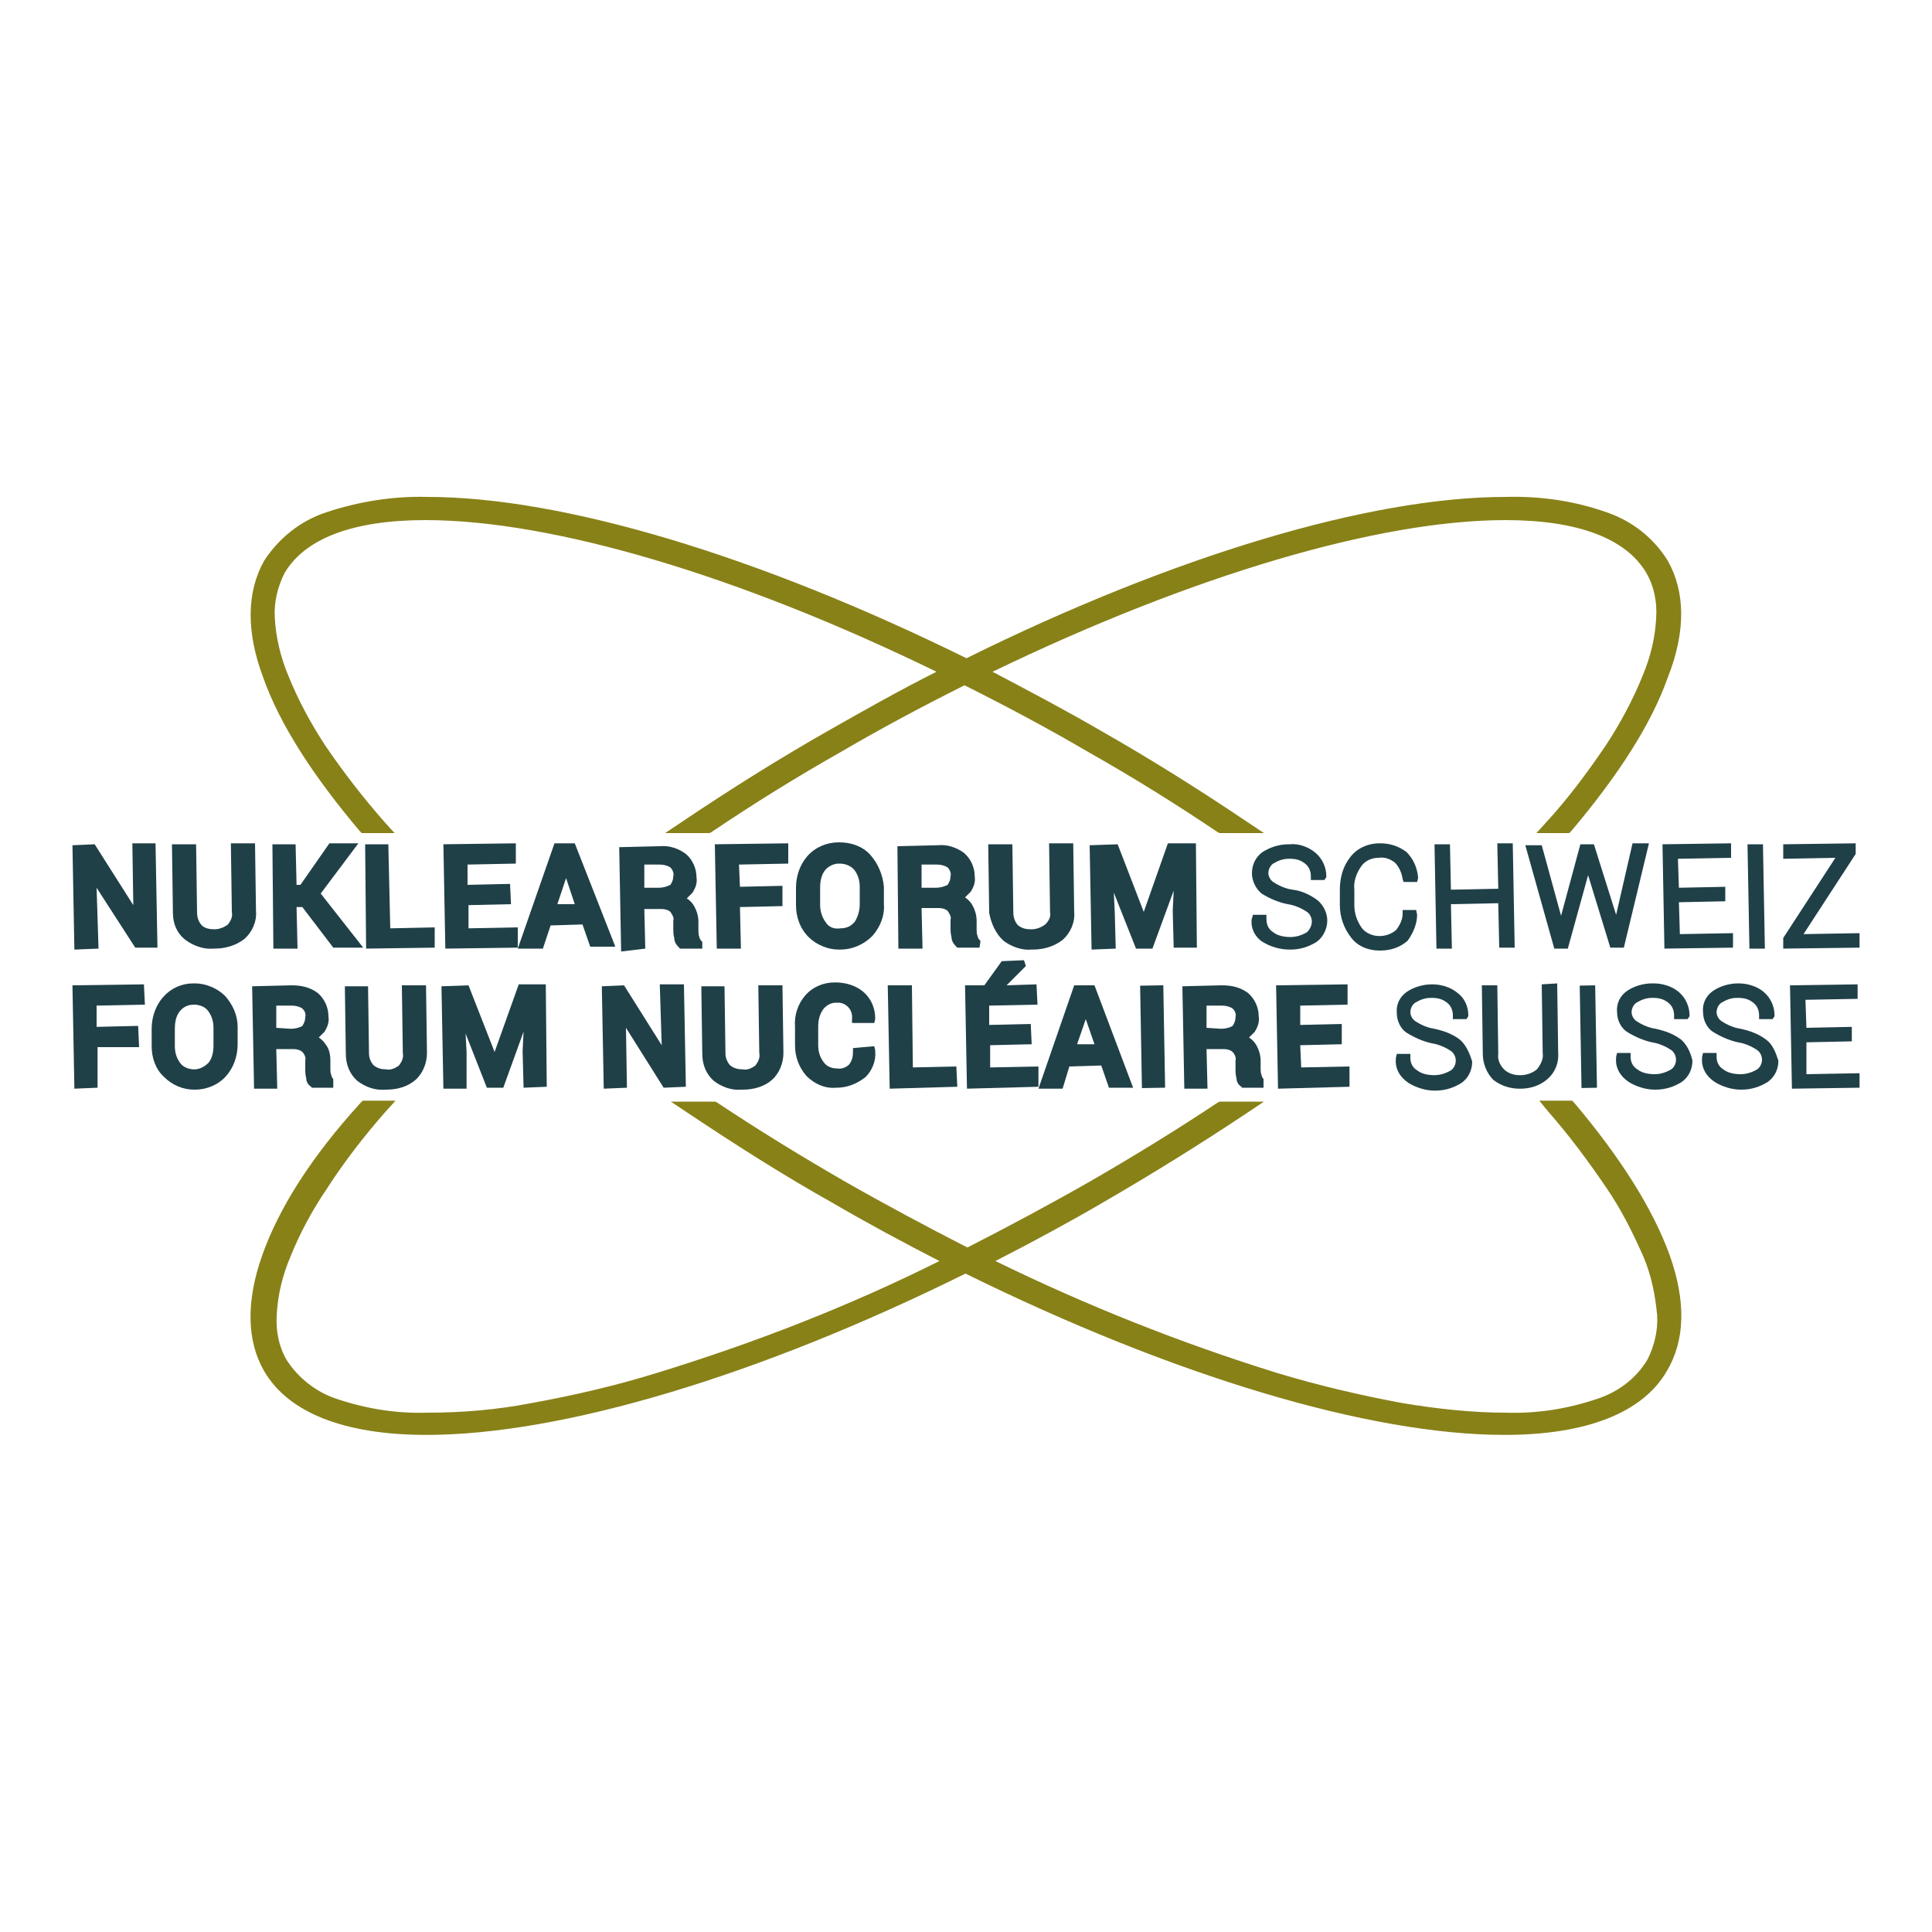 <?xml version="1.0" encoding="utf-8"?>
<!-- Generator: Adobe Illustrator 25.4.1, SVG Export Plug-In . SVG Version: 6.00 Build 0)  -->
<svg version="1.1" id="Ebene_1" xmlns="http://www.w3.org/2000/svg" xmlns:xlink="http://www.w3.org/1999/xlink" x="0px" y="0px"
	 viewBox="0 0 200 200" style="enable-background:new 0 0 200 200;" xml:space="preserve">
<rect x="0" y="0" width="200" height="200" fill="#333333" stroke="none"/>
<style type="text/css">
	.st0{clip-path:url(#SVGID_00000179624838026794234950000018202392620038065561_);}
	.st1{fill:#FFFFFF;}
	.st2{fill:#204048;}
	.st3{fill:#888118;}
</style>
<g>
	<defs>
		<rect id="SVGID_1_" width="200" height="200"/>
	</defs>
	<clipPath id="SVGID_00000076565960003332431190000000548437050765240728_">
		<use xlink:href="#SVGID_1_"  style="overflow:visible;"/>
	</clipPath>
	<g id="favicon" style="clip-path:url(#SVGID_00000076565960003332431190000000548437050765240728_);">
		<rect class="st1" width="200" height="200"/>
		<g>
			<polygon class="st2" points="10.2,98.2 10,91.9 14,98.1 16.3,98.1 16.1,87.3 13.7,87.3 13.8,93.7 9.8,87.4 7.5,87.5 7.7,98.3 			
				"/>
			<path class="st2" d="M26.4,87.3l-2.5,0l0.1,7.1c0.1,0.5-0.1,0.9-0.4,1.3c-0.4,0.3-0.9,0.5-1.4,0.5c-0.5,0-1-0.1-1.3-0.4
				c-0.3-0.3-0.5-0.8-0.5-1.3l-0.1-7.1l-2.5,0l0.1,7.1c0,1.1,0.4,2.1,1.3,2.8c0.8,0.6,1.9,1,2.9,0.9h0.1c1.1,0,2.2-0.3,3.1-1
				c0.8-0.7,1.3-1.8,1.2-2.9L26.4,87.3z"/>
			<polygon class="st2" points="30.8,98.2 30.7,93.9 31.3,93.9 34.5,98.1 37.6,98.1 33.2,92.5 37.1,87.3 34.1,87.3 31.1,91.6 
				30.7,91.6 30.6,87.4 28.2,87.4 28.3,98.2 			"/>
			<polygon class="st2" points="40.4,96.1 40.2,87.4 37.8,87.4 37.9,98.2 45,98.1 45,96 			"/>
			<polygon class="st2" points="53.6,98.1 53.6,96 48.5,96.1 48.5,93.7 52.9,93.6 52.8,91.5 48.4,91.6 48.4,89.5 53.4,89.4 
				53.4,87.3 45.9,87.4 46.1,98.2 			"/>
			<path class="st2" d="M59.5,87.3l-2.1,0l-3.8,10.9l2.6,0l0.8-2.4l3.3-0.1l0.8,2.3l2.6,0L59.5,87.3z M59.5,93.6l-1.8,0l0.9-2.7
				L59.5,93.6z"/>
			<path class="st2" d="M66.8,98.2l-0.1-4.1l1.8,0c0.3,0,0.7,0.1,0.9,0.3c0.2,0.3,0.4,0.6,0.3,0.9l0,0.8c0,0.3,0,0.7,0.1,1
				c0,0.4,0.2,0.7,0.5,1l0.1,0.1l2.3,0l0-0.7l-0.1-0.1c-0.1-0.1-0.2-0.3-0.2-0.4c-0.1-0.2-0.1-0.5-0.1-0.8l0-0.8
				c0-0.6-0.2-1.2-0.5-1.7c-0.2-0.3-0.4-0.5-0.7-0.7c0.2-0.2,0.4-0.4,0.6-0.6c0.3-0.5,0.5-1,0.4-1.6c0-0.9-0.4-1.8-1.1-2.4
				c-0.8-0.6-1.8-0.9-2.7-0.8h-0.1l-4.1,0.1l0.2,10.8L66.8,98.2z M69.4,89.8c0.2,0.2,0.4,0.6,0.3,0.9c0,0.3-0.1,0.6-0.3,0.9
				c-0.4,0.2-0.8,0.3-1.2,0.3l-1.5,0l0-2.4l1.6,0C68.7,89.5,69.1,89.6,69.4,89.8z"/>
			<polygon class="st2" points="74,87.4 74.2,98.2 76.7,98.2 76.6,93.9 81,93.8 81,91.7 76.6,91.8 76.5,89.5 81.6,89.4 81.6,87.3 
							"/>
			<path class="st2" d="M90.1,88.5c-0.8-0.9-2-1.3-3.2-1.3h-0.1c-1.2,0-2.4,0.5-3.2,1.4c-0.8,0.9-1.2,2.1-1.2,3.3l0,1.8
				c0,1.2,0.4,2.4,1.3,3.3c0.8,0.8,2,1.3,3.1,1.3H87c1.2,0,2.4-0.5,3.3-1.4c0.8-0.9,1.3-2.1,1.2-3.3l0-1.8
				C91.4,90.6,90.9,89.4,90.1,88.5z M85.5,95.5c-0.4-0.5-0.6-1.2-0.6-1.8l0-1.8c0-0.6,0.1-1.3,0.5-1.8c0.3-0.4,0.9-0.7,1.4-0.7h0.1
				l0,0c0.6,0,1.1,0.2,1.5,0.6c0.4,0.5,0.6,1.1,0.6,1.8l0,1.8c0,0.7-0.2,1.3-0.5,1.8c-0.4,0.5-0.9,0.7-1.5,0.7
				C86.4,96.2,85.8,96,85.5,95.5z"/>
			<path class="st2" d="M101.5,97.4l-0.1-0.1c-0.1-0.1-0.2-0.3-0.2-0.4c-0.1-0.2-0.1-0.5-0.1-0.8l0-0.8c0-0.6-0.2-1.2-0.5-1.7
				c-0.2-0.3-0.4-0.5-0.7-0.7c0.2-0.2,0.4-0.4,0.6-0.6c0.3-0.5,0.5-1,0.4-1.6c0-0.9-0.4-1.8-1.1-2.4c-0.8-0.6-1.8-0.9-2.7-0.8H97
				l-4.1,0.1L93,98.2l2.5,0l-0.1-4.2l1.8,0h0c0.3,0,0.7,0.1,0.9,0.3c0.2,0.3,0.4,0.6,0.3,0.9l0,0.8c0,0.3,0,0.7,0.1,1
				c0,0.4,0.2,0.7,0.5,1l0.1,0.1l2.3,0L101.5,97.4z M95.4,91.9l0-2.4l1.6,0c0.4,0,0.8,0.1,1.1,0.3c0.2,0.2,0.4,0.6,0.3,0.9
				c0,0.3-0.1,0.6-0.3,0.9c-0.4,0.2-0.8,0.3-1.2,0.3L95.4,91.9z"/>
			<path class="st2" d="M103.9,97.4c0.8,0.6,1.9,1,2.9,0.9h0.1c1.1,0,2.2-0.3,3.1-1c0.8-0.7,1.3-1.8,1.2-2.9l-0.1-7.1l-2.5,0
				l0.1,7.1c0.1,0.5-0.1,0.9-0.5,1.3c-0.4,0.3-0.9,0.5-1.4,0.5h-0.1c-0.5,0-0.9-0.1-1.3-0.4c-0.3-0.3-0.5-0.8-0.5-1.3l-0.1-7.1
				l-2.5,0l0.1,7.1C102.6,95.6,103.1,96.7,103.9,97.4z"/>
			<polygon class="st2" points="123.8,87.3 120.9,87.3 118.4,94.4 115.7,87.4 112.8,87.5 113,98.3 115.5,98.2 115.4,94.4 
				115.3,92.4 117.6,98.2 119.3,98.2 121.5,92.2 121.4,94.3 121.5,98.1 123.9,98.1 			"/>
			<path class="st2" d="M130.7,97.5c0.8,0.5,1.8,0.8,2.8,0.8l0.1,0c1,0,1.9-0.3,2.7-0.8c0.7-0.5,1.1-1.4,1.1-2.2
				c0-0.8-0.4-1.6-1-2.1c-0.8-0.6-1.7-1-2.6-1.1c-0.7-0.1-1.4-0.4-2-0.8c-0.3-0.2-0.5-0.6-0.5-0.9c0-0.4,0.2-0.8,0.5-1
				c0.5-0.3,1-0.5,1.6-0.5h0.1c0.6,0,1.1,0.1,1.6,0.5c0.4,0.3,0.6,0.8,0.6,1.3l0,0.4l1.4,0l0.2-0.3v-0.1c0-0.9-0.4-1.8-1.1-2.4
				c-0.7-0.6-1.7-1-2.7-0.9h-0.1c-1,0-1.9,0.3-2.7,0.8c-0.7,0.5-1.1,1.3-1.1,2.2c0,0.8,0.4,1.6,1,2.1c0.8,0.5,1.7,0.9,2.7,1.1
				c0.7,0.1,1.4,0.4,2,0.8c0.3,0.2,0.5,0.6,0.5,1c0,0.4-0.2,0.8-0.5,1.1c-0.5,0.3-1.1,0.5-1.7,0.5c-0.6,0-1.3-0.1-1.8-0.5
				c-0.5-0.3-0.7-0.8-0.7-1.4l0-0.4l-1.4,0l-0.1,0.4V95C129.4,96,129.9,97,130.7,97.5z"/>
			<path class="st2" d="M146.7,94.7L146.7,94.7l-0.1-0.5l-1.4,0l0,0.4c0,0.6-0.3,1.2-0.7,1.7c-0.5,0.4-1.1,0.6-1.7,0.6
				c-0.7,0-1.4-0.3-1.8-0.8c-0.5-0.7-0.8-1.5-0.8-2.4l0-1.6c-0.1-0.8,0.2-1.7,0.7-2.4c0.4-0.6,1.1-0.9,1.8-0.9
				c0.6-0.1,1.2,0.1,1.7,0.5c0.4,0.4,0.7,1,0.8,1.7l0.1,0.3l1.4,0l0.1-0.4l0-0.1c-0.1-1-0.5-1.9-1.2-2.6c-0.8-0.6-1.7-0.9-2.7-0.9
				h-0.1c-1.2,0-2.3,0.5-3,1.4c-0.8,1-1.1,2.2-1.1,3.4l0,1.6c0,1.2,0.4,2.4,1.2,3.4c0.7,0.9,1.8,1.3,2.9,1.3l0.1,0c1,0,2-0.3,2.8-1
				C146.3,96.6,146.7,95.6,146.7,94.7z"/>
			<polygon class="st2" points="150.3,98.2 150.2,93.6 155.1,93.5 155.2,98.1 156.8,98.1 156.6,87.3 155,87.3 155.1,92 150.2,92.1 
				150.1,87.4 148.5,87.4 148.7,98.2 			"/>
			<polygon class="st2" points="170.7,87.3 169,87.3 167.3,94.7 165,87.4 163.6,87.4 161.6,94.8 159.6,87.5 157.9,87.5 160.9,98.2 
				162.3,98.2 164.4,90.6 166.7,98.1 168.1,98.1 			"/>
			<polygon class="st2" points="179.4,98.1 179.4,96.6 173.9,96.7 173.8,93.4 178.6,93.3 178.6,91.8 173.8,91.9 173.7,88.9 
				179.2,88.8 179.2,87.3 172.1,87.4 172.3,98.2 			"/>
			<polygon class="st2" points="182.7,98.2 182.5,87.4 180.9,87.4 181.1,98.2 			"/>
			<polygon class="st2" points="192.5,96.6 186.7,96.7 192.1,88.4 192.1,87.3 184.6,87.4 184.6,88.9 190,88.8 184.6,97.1 
				184.6,98.2 192.5,98.1 			"/>
			<polygon class="st2" points="14.9,101.9 7.5,102 7.7,112.7 10.1,112.6 10.1,108.4 14.4,108.4 14.3,106.2 10,106.3 10,104.1 
				15,104 			"/>
			<path class="st2" d="M23.3,103.1c-0.8-0.8-2-1.3-3.1-1.3H20c-1.2,0-2.3,0.5-3.1,1.4c-0.8,0.9-1.2,2.1-1.2,3.3l0,1.8
				c0,1.2,0.4,2.4,1.3,3.2c0.8,0.8,1.9,1.3,3.1,1.3l0.1,0c1.2,0,2.4-0.5,3.2-1.4c0.8-0.9,1.2-2.1,1.2-3.3l0-1.8
				C24.6,105.1,24.1,104,23.3,103.1z M20.1,104L20.1,104c0.5,0,1.1,0.2,1.4,0.6c0.4,0.5,0.6,1.1,0.6,1.8l0,1.8
				c0,0.6-0.1,1.3-0.5,1.8c-0.4,0.4-0.9,0.7-1.5,0.7c-0.5,0-1.1-0.2-1.4-0.6c-0.4-0.5-0.6-1.1-0.6-1.8l0-1.8c0-0.6,0.1-1.3,0.5-1.8
				C19,104.2,19.5,104,20.1,104L20.1,104z"/>
			<path class="st2" d="M34.5,111.7c-0.1-0.1-0.2-0.3-0.2-0.4c-0.1-0.2-0.1-0.5-0.1-0.7l0-0.8c0-0.6-0.1-1.2-0.5-1.7
				c-0.2-0.3-0.4-0.5-0.7-0.7c0.2-0.2,0.4-0.4,0.6-0.6c0.3-0.5,0.5-1,0.4-1.6c0-0.9-0.4-1.8-1.1-2.4c-0.8-0.6-1.7-0.8-2.7-0.8h-0.1
				l-4,0.1l0.2,10.6l2.4,0l-0.1-4.1l1.8,0c0.3,0,0.7,0.1,0.9,0.3c0.2,0.2,0.4,0.6,0.3,0.9l0,0.8c0,0.3,0,0.7,0.1,1
				c0,0.4,0.2,0.7,0.5,0.9l0.1,0.1l2.2,0l0-0.7L34.5,111.7z M28.6,106.4l0-2.3l1.6,0c0.4,0,0.8,0.1,1.1,0.3c0.2,0.2,0.4,0.5,0.3,0.9
				c0,0.3-0.1,0.6-0.3,0.9c-0.3,0.2-0.8,0.3-1.2,0.3L28.6,106.4z"/>
			<path class="st2" d="M41.6,102l0.1,7c0.1,0.5-0.1,0.9-0.4,1.3c-0.4,0.3-0.9,0.5-1.3,0.4c-0.5,0-0.9-0.1-1.3-0.4
				c-0.3-0.3-0.5-0.8-0.5-1.2l-0.1-7l-2.4,0l0.1,7c0,1.1,0.4,2.1,1.2,2.8c0.8,0.6,1.8,1,2.9,0.9H40c1.1,0,2.2-0.3,3-1
				c0.8-0.7,1.2-1.8,1.2-2.8l-0.1-7L41.6,102z"/>
			<polygon class="st2" points="53.7,101.9 51.2,108.9 48.5,102 45.7,102.1 45.9,112.7 48.3,112.7 48.3,108.9 48.2,107 50.4,112.6 
				52.1,112.6 54.2,106.8 54.1,108.8 54.2,112.6 56.6,112.5 56.5,101.9 			"/>
			<polygon class="st2" points="68.3,101.9 68.5,108.2 64.6,102 62.3,102.1 62.5,112.7 64.9,112.6 64.8,106.4 68.7,112.6 71,112.5 
				70.8,101.9 			"/>
			<path class="st2" d="M78.5,102l0.1,7c0.1,0.5-0.1,0.9-0.4,1.3c-0.4,0.3-0.9,0.5-1.3,0.4c-0.5,0-0.9-0.1-1.3-0.4
				c-0.3-0.3-0.5-0.8-0.5-1.2l-0.1-7l-2.4,0l0.1,7c0,1.1,0.4,2.1,1.2,2.8c0.8,0.6,1.8,1,2.9,0.9h0.1c1.1,0,2.2-0.3,3-1
				c0.8-0.7,1.2-1.8,1.2-2.8l-0.1-7L78.5,102z"/>
			<path class="st2" d="M88.3,108.5l0,0.4c0,0.5-0.1,0.9-0.4,1.3c-0.3,0.3-0.8,0.5-1.3,0.4c-0.5,0-1-0.2-1.3-0.6
				c-0.4-0.5-0.6-1.1-0.6-1.8l0-1.9c0-0.6,0.1-1.2,0.5-1.8c0.3-0.4,0.8-0.7,1.3-0.7c0.1,0,0.3,0,0.4,0c0.8,0.1,1.4,0.8,1.3,1.7
				l0,0.4l2.3,0l0.1-0.4v-0.1c0-1-0.4-2-1.2-2.7c-0.8-0.7-1.9-1-2.9-1h-0.1c-1.2,0-2.3,0.5-3,1.3c-0.8,0.9-1.2,2.1-1.1,3.3l0,1.9
				c0,1.2,0.4,2.3,1.2,3.2c0.8,0.8,1.9,1.3,3,1.2l0.1,0c1.1,0,2.1-0.4,3-1.1c0.7-0.7,1.1-1.7,1-2.7v-0.1l-0.1-0.4L88.3,108.5z"/>
			<polygon class="st2" points="94.5,110.5 94.4,102 91.9,102 92.1,112.7 99.1,112.5 99,110.4 			"/>
			<polygon class="st2" points="107.5,110.4 102.5,110.5 102.5,108.2 106.8,108.1 106.7,106 102.4,106.1 102.4,104.1 107.4,104 
				107.3,101.9 104.2,102 106.2,100 106,99.4 103.7,99.5 101.9,102 99.9,102 100.1,112.7 107.5,112.5 			"/>
			<path class="st2" d="M111.2,102l-3.7,10.7l2.5,0l0.7-2.3l3.3-0.1l0.8,2.3l2.5,0l-4-10.6L111.2,102z M113.3,108.1l-1.8,0l0.9-2.6
				L113.3,108.1z"/>
			
				<rect x="118.1" y="102" transform="matrix(1 -1.760828e-02 1.760828e-02 1 -1.871 2.118)" class="st2" width="2.4" height="10.6"/>
			<path class="st2" d="M130.8,111.7c-0.1-0.1-0.2-0.3-0.2-0.4c-0.1-0.2-0.1-0.5-0.1-0.7l0-0.8c0-0.6-0.2-1.2-0.5-1.7
				c-0.2-0.3-0.4-0.5-0.7-0.7c0.2-0.2,0.4-0.4,0.6-0.6c0.3-0.5,0.5-1,0.4-1.6c0-0.9-0.4-1.8-1.1-2.4c-0.8-0.6-1.7-0.8-2.7-0.8h-0.1
				l-4,0.1l0.2,10.6l2.4,0l-0.1-4.1l1.8,0c0.3,0,0.7,0.1,0.9,0.3c0.2,0.2,0.4,0.6,0.3,0.9l0,0.8c0,0.3,0,0.7,0.1,1
				c0,0.4,0.2,0.7,0.5,0.9l0.1,0.1l2.2,0l0-0.7L130.8,111.7z M124.9,106.4l0-2.3l1.6,0c0.4,0,0.8,0.1,1.1,0.3
				c0.2,0.2,0.4,0.5,0.3,0.9c0,0.3-0.1,0.6-0.3,0.9c-0.3,0.2-0.8,0.3-1.2,0.3L124.9,106.4z"/>
			<polygon class="st2" points="134.7,110.5 134.6,108.2 138.9,108.1 138.9,106 134.6,106.1 134.6,104.1 139.5,104 139.5,101.9 
				132.1,102 132.3,112.7 139.7,112.5 139.7,110.4 			"/>
			<path class="st2" d="M151.1,107.6c-0.8-0.6-1.7-0.9-2.6-1.1c-0.7-0.1-1.4-0.4-2-0.8c-0.3-0.2-0.5-0.6-0.5-0.9
				c0-0.4,0.2-0.8,0.5-1c0.5-0.3,1-0.5,1.6-0.5h0.1c0.6,0,1.1,0.1,1.6,0.5c0.4,0.3,0.6,0.8,0.6,1.3l0,0.4l1.4,0l0.2-0.3v-0.1
				c0-0.9-0.4-1.8-1.1-2.3c-0.7-0.6-1.7-0.9-2.6-0.9h-0.1c-0.9,0-1.9,0.3-2.6,0.8c-0.7,0.5-1.1,1.3-1,2.2c0,0.8,0.4,1.6,1,2
				c0.8,0.5,1.7,0.9,2.6,1.1c0.7,0.1,1.4,0.4,2,0.8c0.3,0.2,0.5,0.6,0.5,1c0,0.4-0.2,0.8-0.5,1c-0.5,0.3-1.1,0.5-1.7,0.5
				c-0.6,0-1.3-0.1-1.8-0.5c-0.5-0.3-0.7-0.8-0.7-1.3l0-0.4l-1.4,0l-0.1,0.4v0.1c-0.1,1,0.4,1.9,1.3,2.5c0.8,0.5,1.8,0.8,2.7,0.8
				l0.1,0c1,0,1.9-0.3,2.7-0.8c0.7-0.5,1.1-1.3,1.1-2.2C152.1,108.9,151.7,108.1,151.1,107.6z"/>
			<path class="st2" d="M159.6,101.9l0.1,7.1c0.1,0.6-0.2,1.2-0.6,1.7c-0.5,0.4-1.1,0.6-1.7,0.6h-0.1c-0.6,0-1.2-0.2-1.6-0.6
				c-0.4-0.4-0.7-1-0.6-1.6L155,102l-1.6,0l0.1,7.1c0,1,0.4,2,1.1,2.7c0.8,0.6,1.7,0.9,2.7,0.9h0.1c1,0,2-0.3,2.8-1
				c0.8-0.7,1.2-1.7,1.1-2.8l-0.1-7.1L159.6,101.9z"/>
			
				<rect x="163.6" y="102" transform="matrix(1 -1.745341e-02 1.745341e-02 1 -1.848 2.886)" class="st2" width="1.6" height="10.6"/>
			<path class="st2" d="M174,107.6c-0.8-0.6-1.7-0.9-2.6-1.1c-0.7-0.1-1.4-0.4-2-0.8c-0.3-0.2-0.5-0.6-0.5-0.9c0-0.4,0.2-0.8,0.5-1
				c0.5-0.3,1-0.5,1.6-0.5h0.1c0.6,0,1.1,0.1,1.6,0.5c0.4,0.3,0.6,0.8,0.6,1.3l0,0.4l1.4,0l0.2-0.3v-0.1c0-0.9-0.4-1.8-1.1-2.4
				c-0.7-0.6-1.7-0.9-2.6-0.9H171c-0.9,0-1.9,0.3-2.6,0.8c-0.7,0.5-1.1,1.3-1,2.2c0,0.8,0.4,1.6,1,2c0.8,0.5,1.7,0.9,2.6,1.1
				c0.7,0.1,1.4,0.4,2,0.8c0.3,0.2,0.5,0.6,0.5,1c0,0.4-0.2,0.8-0.5,1c-0.5,0.3-1.1,0.5-1.7,0.5c-0.6,0-1.3-0.1-1.8-0.5
				c-0.5-0.3-0.7-0.8-0.7-1.3l0-0.4l-1.4,0l-0.1,0.4v0.1c-0.1,1,0.4,1.9,1.3,2.5c0.8,0.5,1.8,0.8,2.7,0.8l0.1,0c1,0,1.9-0.3,2.7-0.8
				c0.7-0.5,1.1-1.3,1.1-2.2C175,108.9,174.6,108.1,174,107.6z"/>
			<path class="st2" d="M182.8,107.6c-0.8-0.6-1.7-0.9-2.6-1.1c-0.7-0.1-1.4-0.4-2-0.8c-0.3-0.2-0.5-0.6-0.5-0.9
				c0-0.4,0.2-0.8,0.5-1c0.5-0.3,1-0.5,1.6-0.5h0.1c0.6,0,1.1,0.1,1.6,0.5c0.4,0.3,0.6,0.8,0.6,1.3l0,0.4l1.4,0l0.2-0.3v-0.1
				c0-0.9-0.4-1.8-1.1-2.4c-0.7-0.6-1.7-0.9-2.6-0.9h-0.1c-0.9,0-1.9,0.3-2.6,0.8c-0.7,0.5-1.1,1.3-1,2.2c0,0.8,0.4,1.6,1,2
				c0.8,0.5,1.7,0.9,2.6,1.1c0.7,0.1,1.4,0.4,2,0.8c0.3,0.2,0.5,0.6,0.5,1c0,0.4-0.2,0.8-0.5,1c-0.5,0.3-1.1,0.5-1.7,0.5
				c-0.6,0-1.3-0.1-1.8-0.5c-0.5-0.3-0.7-0.8-0.7-1.3l0-0.4l-1.4,0l-0.1,0.4v0.1c-0.1,1,0.4,1.9,1.3,2.5c0.8,0.5,1.8,0.8,2.7,0.8
				l0.1,0c1,0,1.9-0.3,2.7-0.8c0.7-0.5,1.1-1.3,1.1-2.2C183.8,108.9,183.5,108.1,182.8,107.6z"/>
			<polygon class="st2" points="187,111.2 187,107.9 191.7,107.8 191.7,106.3 187,106.4 186.9,103.5 192.3,103.4 192.3,101.9 
				185.3,102 185.5,112.7 192.5,112.6 192.5,111.1 			"/>
		</g>
		<g id="Gruppe_10" transform="translate(26.447 51.941)">
			<path class="st3" d="M146.2,6.1c-1.5-2.4-3.7-4.1-6.3-5c-3.4-1.2-6.9-1.7-10.5-1.6c-14,0-34.4,6.1-55.8,16.7
				C52.1,5.6,31.8-0.5,17.8-0.5C14.2-0.6,10.6,0,7.3,1.1C4.6,2,2.4,3.8,0.9,6.1C-0.9,9.3-1,13.4,0.8,18.2c1.7,4.8,5.1,10.1,10,15.9
				l0.2,0.2h3.4l-1-1.1c-2.2-2.5-4.3-5.2-6.2-8c-1.5-2.3-2.8-4.7-3.8-7.2c-0.8-1.9-1.3-4-1.4-6c-0.1-1.6,0.3-3.2,1-4.6
				c2.1-3.6,7.1-5.5,14.6-5.5c13.1,0,32.4,5.7,52.9,15.7c-3.8,1.9-7.5,4-11.2,6.1c-5.1,2.9-10.2,6.1-15.1,9.4l-1.8,1.2h4.6l0.2-0.1
				c4.3-2.9,8.8-5.7,13.4-8.3c4.1-2.4,8.4-4.7,12.8-6.9c4.4,2.2,8.7,4.5,12.8,6.9c4.6,2.6,9.1,5.4,13.4,8.3l0.2,0.1h4.6l-1.8-1.2
				c-4.9-3.3-10-6.5-15.1-9.4c-3.6-2.1-7.4-4.1-11.2-6.1C97,7.6,116.3,1.9,129.4,1.9c7.5,0,12.5,1.9,14.6,5.5c0.8,1.4,1.1,3,1,4.6
				c-0.1,2.1-0.6,4.1-1.4,6c-1,2.5-2.3,4.9-3.8,7.2c-1.9,2.8-3.9,5.5-6.2,8l-1,1.1h3.4l0.2-0.2c4.9-5.8,8.3-11.1,10-15.9
				C148.1,13.4,148,9.3,146.2,6.1z"/>
			<path class="st3" d="M146.4,78c-1.7-4.7-5-10-9.9-15.8l-0.2-0.2h-3.4l0.9,1.1c2.2,2.5,4.2,5.2,6.1,8c1.5,2.2,2.7,4.6,3.8,7.1
				c0.8,1.9,1.2,3.9,1.4,6c0.1,1.6-0.3,3.2-1,4.6c-1.2,2-3.1,3.4-5.3,4.1c-3,1-6.1,1.5-9.3,1.4c-3.6,0-7.2-0.4-10.8-1
				c-4.3-0.8-8.6-1.8-12.9-3.1c-10-3.1-19.8-7-29.2-11.6c3.9-2,7.6-4,11.2-6.1c5-2.9,10-6,14.8-9.2l1.8-1.2h-4.6l-0.2,0.1
				c-4.2,2.8-8.6,5.5-13.1,8.1c-4.2,2.4-8.5,4.7-12.8,6.9c-4.3-2.2-8.6-4.5-12.8-6.9c-4.5-2.6-8.9-5.3-13.1-8.1l-0.2-0.1h-4.6
				l1.8,1.2c4.8,3.2,9.8,6.4,14.8,9.2c3.6,2.1,7.3,4.1,11.2,6.1c-9.4,4.7-19.2,8.5-29.3,11.6c-4.2,1.3-8.5,2.3-12.9,3.1
				c-3.6,0.7-7.2,1-10.8,1c-3.2,0.1-6.3-0.4-9.3-1.4c-2.2-0.7-4.1-2.2-5.3-4.1c-0.8-1.4-1.1-3-1-4.6c0.1-2.1,0.6-4.1,1.4-6
				c1-2.5,2.3-4.9,3.8-7.1c1.8-2.8,3.9-5.5,6.1-8l1-1.1h-3.4l-0.2,0.2C5.7,67.9,2.4,73.2,0.7,78c-1.7,4.8-1.6,8.9,0.2,12
				c2.5,4.3,8.3,6.6,16.8,6.6h0c14,0,34.4-6.1,55.8-16.7c21.5,10.6,41.8,16.7,55.8,16.7c8.5,0,14.3-2.3,16.8-6.6
				C148,86.8,148.1,82.8,146.4,78z"/>
		</g>
	</g>
</g>
</svg>
